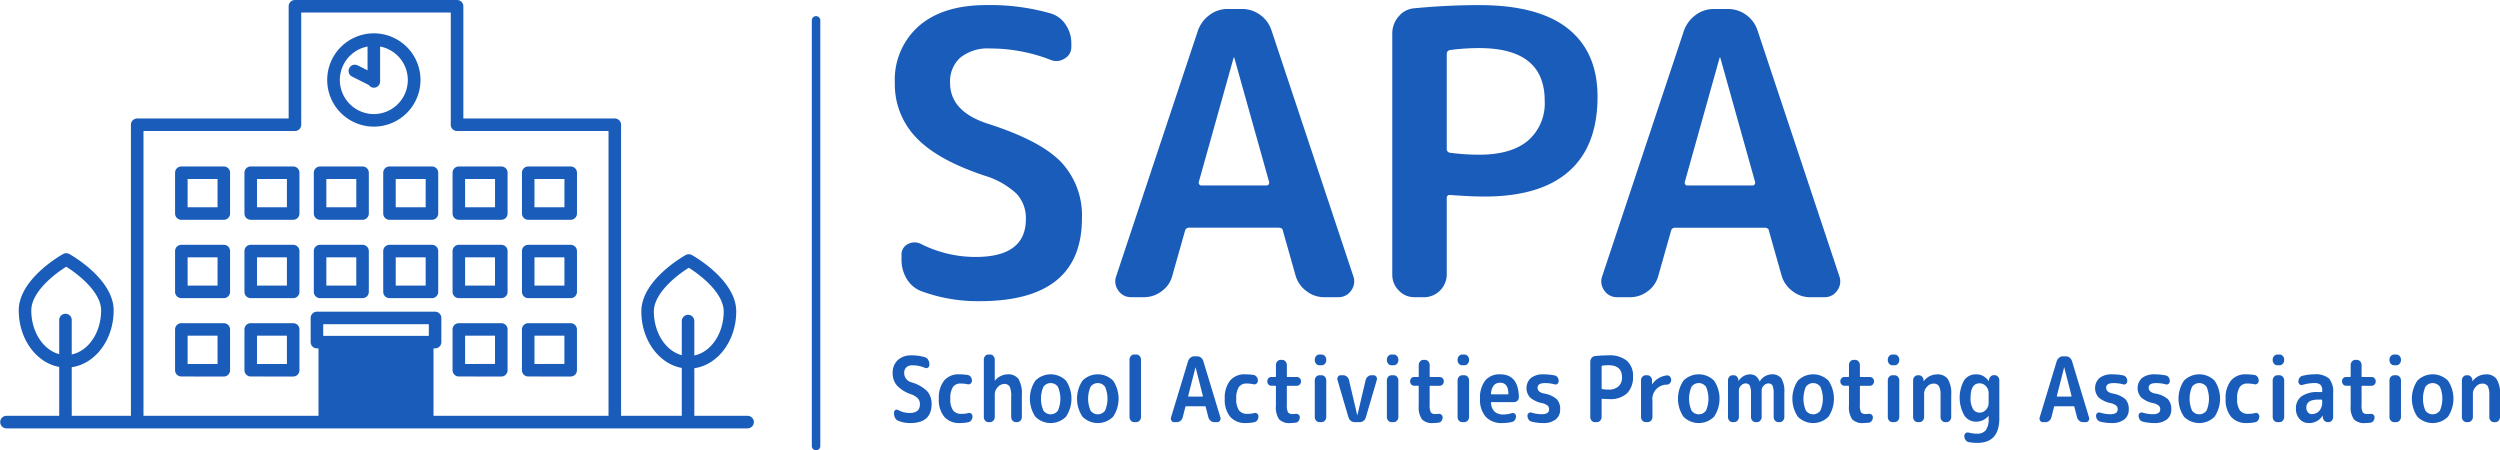 <svg xmlns="http://www.w3.org/2000/svg" width="333.124" height="60" viewBox="0 0 333.124 60"><defs><clipPath id="clip-path"><path id="Rectangle_4233" data-name="Rectangle 4233" fill="none" d="M0 0h333.124v60H0z"/></clipPath></defs><g id="Group_8102" data-name="Group 8102" clip-path="url(#clip-path)" fill="#195cb9"><path id="Path_10905" data-name="Path 10905" d="M108.74 60a.564.564 0 01-.564-.564V2.712a.564.564 0 011.128 0v56.724a.564.564 0 01-.564.564"/><path id="Path_10906" data-name="Path 10906" d="M131.178 23.4q-6.313-2.1-9.127-5.1a10.222 10.222 0 01-2.815-7.26 9.516 9.516 0 013.209-7.575q3.208-2.788 9-2.788a29.406 29.406 0 018.522 1.1 3.606 3.606 0 012.026 1.5 4.377 4.377 0 01.763 2.5v.474a1.732 1.732 0 01-.9 1.552 1.972 1.972 0 01-1.841.184 22.146 22.146 0 00-8.049-1.526 5.862 5.862 0 00-4 1.21 4.261 4.261 0 00-1.368 3.367q0 3.788 4.945 5.419 7.1 2.262 9.864 5.155a10.376 10.376 0 012.762 7.471q0 11.048-13.626 11.047a21.7 21.7 0 01-7.733-1.315 3.842 3.842 0 01-1.973-1.631 4.831 4.831 0 01-.71-2.577v-.632a1.521 1.521 0 01.842-1.447 1.848 1.848 0 011.736-.026 16.129 16.129 0 007.312 1.736q6.681 0 6.681-5.05a4.756 4.756 0 00-1.262-3.394 10.776 10.776 0 00-4.261-2.393"/><path id="Path_10907" data-name="Path 10907" d="M150.747 39.6a2.009 2.009 0 01-1.736-.894 2.032 2.032 0 01-.264-1.947l10.89-32.722a4.408 4.408 0 011.552-2.051 3.958 3.958 0 012.394-.789h1.893a4.041 4.041 0 012.447.789 4.094 4.094 0 011.5 2.051l10.89 32.722a2.034 2.034 0 01-.263 1.947 2.012 2.012 0 01-1.736.894h-1.894a3.8 3.8 0 01-2.341-.815 3.93 3.93 0 01-1.447-2.078l-1.683-5.945c-.035-.28-.229-.421-.579-.421h-11.89a.529.529 0 00-.579.421l-1.683 5.945a3.665 3.665 0 01-1.4 2.078 3.87 3.87 0 01-2.393.815zm13.625-31.88l-4.63 16.519a.347.347 0 00.053.316.309.309 0 00.263.157h8.733a.31.31 0 00.263-.157.349.349 0 00.052-.316l-4.629-16.514a.053.053 0 10-.105 0"/><path id="Path_10908" data-name="Path 10908" d="M188.466 39.6a2.791 2.791 0 01-2.078-.894 2.924 2.924 0 01-.868-2.1V4.463a3.416 3.416 0 01.842-2.262 2.987 2.987 0 012.1-1.1q4.472-.422 8.628-.421 7.892 0 11.836 3.13t3.946 9.075q0 6.576-3.814 9.943t-11.28 3.362q-1.737 0-4.577-.21a.372.372 0 00-.421.421v10.206a3.054 3.054 0 01-3 3zm4.314-32.4v12.677a.47.47 0 00.421.474 29.723 29.723 0 003.893.263q4.262 0 6.5-1.868a6.567 6.567 0 002.236-5.339q0-7-8.733-7a29.9 29.9 0 00-3.893.263.5.5 0 00-.421.526"/><path id="Path_10909" data-name="Path 10909" d="M215.507 39.6a2.009 2.009 0 01-1.736-.894 2.032 2.032 0 01-.264-1.947L224.4 4.042a4.407 4.407 0 011.552-2.051 3.958 3.958 0 012.394-.789h1.893a4.041 4.041 0 012.447.789 4.094 4.094 0 011.5 2.051l10.89 32.722a2.034 2.034 0 01-.263 1.947 2.012 2.012 0 01-1.736.894h-1.894a3.8 3.8 0 01-2.341-.815 3.93 3.93 0 01-1.447-2.078l-1.683-5.945c-.035-.28-.229-.421-.579-.421H223.24a.529.529 0 00-.579.421l-1.683 5.945a3.665 3.665 0 01-1.4 2.078 3.87 3.87 0 01-2.393.815zm13.625-31.88L224.5 24.244a.347.347 0 00.053.316.309.309 0 00.263.157h8.733a.31.31 0 00.263-.157.349.349 0 00.052-.316l-4.627-16.519a.053.053 0 10-.1 0"/><path id="Path_10910" data-name="Path 10910" d="M121.433 52.548a4.5 4.5 0 01-1.9-1.166 2.468 2.468 0 01-.586-1.66 2.281 2.281 0 01.668-1.731 2.6 2.6 0 011.871-.638 5.576 5.576 0 011.772.253.755.755 0 01.422.343 1.074 1.074 0 01.158.571v.108a.405.405 0 01-.186.355.38.38 0 01-.383.042 4.234 4.234 0 00-1.674-.349 1.145 1.145 0 00-.832.277 1.025 1.025 0 00-.284.769 1.3 1.3 0 001.029 1.239 4.85 4.85 0 012.051 1.178 2.511 2.511 0 01.575 1.708q0 2.524-2.834 2.525a4.141 4.141 0 01-1.609-.3.815.815 0 01-.41-.373 1.179 1.179 0 01-.148-.589v-.144a.361.361 0 01.536-.337 3.112 3.112 0 001.521.4q1.391 0 1.39-1.154a1.157 1.157 0 00-.262-.776 2.209 2.209 0 00-.887-.547"/><path id="Path_10911" data-name="Path 10911" d="M127.922 56.372a2.647 2.647 0 01-2.09-.824 3.538 3.538 0 01-.733-2.423 3.64 3.64 0 01.706-2.411 2.48 2.48 0 012.007-.835 7.2 7.2 0 011.116.084.619.619 0 01.417.252.816.816 0 01.163.505.479.479 0 01-.169.385.426.426 0 01-.389.1 4.336 4.336 0 00-.951-.1 1.174 1.174 0 00-1.029.481 2.723 2.723 0 00-.339 1.539 2.576 2.576 0 00.361 1.551 1.318 1.318 0 001.116.469 3.547 3.547 0 00.93-.108.388.388 0 01.378.084.47.47 0 01.169.373.836.836 0 01-.158.505.648.648 0 01-.411.265 5.752 5.752 0 01-1.094.108"/><path id="Path_10912" data-name="Path 10912" d="M131.708 56.251a.557.557 0 01-.432-.2.7.7 0 01-.181-.481v-7.652a.7.7 0 01.181-.481.557.557 0 01.432-.2h.219a.574.574 0 01.437.2.693.693 0 01.187.481v2.79c0 .008 0 .012.01.012a.029.029 0 00.022-.012 2.265 2.265 0 011.685-.83 1.66 1.66 0 011.445.625 3.809 3.809 0 01.449 2.14v2.923a.694.694 0 01-.187.481.574.574 0 01-.437.2h-.175a.575.575 0 01-.438-.2.693.693 0 01-.186-.481v-2.682a3.1 3.1 0 00-.2-1.383.816.816 0 00-.761-.336 1.13 1.13 0 00-.832.433 1.357 1.357 0 00-.393.926v3.042a.694.694 0 01-.187.481.574.574 0 01-.437.2z"/><path id="Path_10913" data-name="Path 10913" d="M142.042 55.524a2.88 2.88 0 01-4.082 0 4.322 4.322 0 010-4.8 2.883 2.883 0 014.082 0 4.317 4.317 0 010 4.8m-1.072-3.98a1.189 1.189 0 00-1.937 0 4.033 4.033 0 000 3.163 1.189 1.189 0 001.937 0 4.033 4.033 0 000-3.163"/><path id="Path_10914" data-name="Path 10914" d="M148.323 55.524a2.88 2.88 0 01-4.082 0 4.322 4.322 0 010-4.8 2.883 2.883 0 014.082 0 4.317 4.317 0 010 4.8m-1.072-3.98a1.189 1.189 0 00-1.937 0 4.033 4.033 0 000 3.163 1.189 1.189 0 001.937 0 4.033 4.033 0 000-3.163"/><path id="Path_10915" data-name="Path 10915" d="M151.13 56.251a.576.576 0 01-.438-.2.7.7 0 01-.185-.481v-7.652a.7.7 0 01.185-.481.576.576 0 01.438-.2h.285a.574.574 0 01.437.2.687.687 0 01.186.481v7.648a.689.689 0 01-.186.481.574.574 0 01-.437.2z"/><path id="Path_10916" data-name="Path 10916" d="M156.46 56.252a.41.41 0 01-.361-.2.5.5 0 01-.055-.444l2.265-7.48a1.01 1.01 0 01.323-.469.775.775 0 01.5-.18h.394a.792.792 0 01.509.18.934.934 0 01.311.469l2.266 7.48a.5.5 0 01-.055.444.41.41 0 01-.361.2h-.396a.747.747 0 01-.487-.186.91.91 0 01-.3-.476l-.35-1.358a.1.1 0 00-.12-.1h-2.474a.112.112 0 00-.12.1l-.35 1.358a.846.846 0 01-.29.476.761.761 0 01-.5.186zm2.834-7.287l-.963 3.776a.09.09 0 00.011.072.064.064 0 00.055.036h1.816a.064.064 0 00.055-.036.09.09 0 00.011-.072l-.963-3.776c0-.008 0-.012-.011-.012s-.011 0-.011.012"/><path id="Path_10917" data-name="Path 10917" d="M166.023 56.372a2.647 2.647 0 01-2.09-.824 3.538 3.538 0 01-.733-2.423 3.64 3.64 0 01.706-2.411 2.48 2.48 0 012.007-.835 7.2 7.2 0 011.116.084.619.619 0 01.417.252.816.816 0 01.163.505.479.479 0 01-.169.385.426.426 0 01-.389.1 4.336 4.336 0 00-.951-.1 1.174 1.174 0 00-1.029.481 2.723 2.723 0 00-.339 1.539 2.576 2.576 0 00.361 1.551 1.318 1.318 0 001.116.469 3.547 3.547 0 00.93-.108.388.388 0 01.378.084.47.47 0 01.169.373.836.836 0 01-.158.505.648.648 0 01-.411.265 5.752 5.752 0 01-1.094.108"/><path id="Path_10918" data-name="Path 10918" d="M169.393 51.4a.478.478 0 01-.372-.174.6.6 0 01-.153-.415.581.581 0 01.153-.409.485.485 0 01.372-.168h.525c.066 0 .1-.036.1-.108v-1.487a.7.7 0 01.181-.48.556.556 0 01.432-.205h.219a.572.572 0 01.438.205.689.689 0 01.186.48v1.492c0 .072.033.108.1.108h1.248a.5.5 0 01.377.168.573.573 0 01.159.409.6.6 0 01-.159.415.5.5 0 01-.377.174h-1.252a.086.086 0 00-.1.1v2.425a2.112 2.112 0 00.153 1.01.721.721 0 00.635.228 2.406 2.406 0 00.394-.023.5.5 0 01.383.108.438.438 0 01.164.36.771.771 0 01-.159.476.548.548 0 01-.388.234 8 8 0 01-.723.048 1.877 1.877 0 01-1.488-.5 2.807 2.807 0 01-.427-1.785V51.5a.085.085 0 00-.1-.1z"/><path id="Path_10919" data-name="Path 10919" d="M175.816 48.675a.573.573 0 01-.438-.2.694.694 0 01-.185-.481v-.072a.7.7 0 01.185-.481.576.576 0 01.438-.2h.285a.574.574 0 01.437.2.687.687 0 01.186.481v.072a.685.685 0 01-.186.481.571.571 0 01-.437.2zm0 7.576a.576.576 0 01-.438-.2.7.7 0 01-.185-.481v-4.886a.7.7 0 01.185-.481.574.574 0 01.438-.2h.285a.572.572 0 01.437.2.687.687 0 01.186.481v4.882a.689.689 0 01-.186.481.574.574 0 01-.437.2z"/><path id="Path_10920" data-name="Path 10920" d="M179.679 55.6l-1.455-4.954a.494.494 0 01.06-.445.42.42 0 01.367-.2h.328a.741.741 0 01.492.187.858.858 0 01.285.475l1.094 4.653c0 .008 0 .012.011.012s.011 0 .011-.012l1.094-4.653a.862.862 0 01.284-.475.744.744 0 01.493-.187h.285a.419.419 0 01.366.2.494.494 0 01.06.445L182 55.6a.879.879 0 01-.3.469.79.79 0 01-.509.18h-.7a.776.776 0 01-.5-.18.934.934 0 01-.312-.469"/><path id="Path_10921" data-name="Path 10921" d="M185.423 48.675a.573.573 0 01-.438-.2.694.694 0 01-.185-.481v-.072a.7.7 0 01.185-.481.576.576 0 01.438-.2h.285a.574.574 0 01.437.2.687.687 0 01.186.481v.072a.685.685 0 01-.186.481.571.571 0 01-.437.2zm0 7.576a.576.576 0 01-.438-.2.7.7 0 01-.185-.481v-4.886a.7.7 0 01.185-.481.574.574 0 01.438-.2h.285a.572.572 0 01.437.2.687.687 0 01.186.481v4.882a.689.689 0 01-.186.481.574.574 0 01-.437.2z"/><path id="Path_10922" data-name="Path 10922" d="M188.422 51.4a.477.477 0 01-.372-.174.6.6 0 01-.153-.415.581.581 0 01.153-.409.485.485 0 01.372-.168h.525c.066 0 .1-.036.1-.108v-1.487a.7.7 0 01.181-.48.556.556 0 01.432-.205h.219a.573.573 0 01.438.205.689.689 0 01.186.48v1.492c0 .072.033.108.1.108h1.248a.5.5 0 01.377.168.572.572 0 01.159.409.6.6 0 01-.159.415.5.5 0 01-.377.174H190.6a.086.086 0 00-.1.1v2.425a2.112 2.112 0 00.153 1.01.721.721 0 00.635.228 2.406 2.406 0 00.394-.023.5.5 0 01.383.108.438.438 0 01.164.36.771.771 0 01-.159.476.548.548 0 01-.388.234 8 8 0 01-.723.048 1.877 1.877 0 01-1.488-.5 2.807 2.807 0 01-.427-1.785V51.5a.085.085 0 00-.1-.1z"/><path id="Path_10923" data-name="Path 10923" d="M194.845 48.675a.573.573 0 01-.438-.2.694.694 0 01-.185-.481v-.072a.7.7 0 01.185-.481.576.576 0 01.438-.2h.285a.574.574 0 01.437.2.687.687 0 01.186.481v.072a.685.685 0 01-.186.481.571.571 0 01-.437.2zm0 7.576a.576.576 0 01-.438-.2.7.7 0 01-.185-.481v-4.886a.7.7 0 01.185-.481.574.574 0 01.438-.2h.285a.572.572 0 01.437.2.687.687 0 01.186.481v4.882a.689.689 0 01-.186.481.574.574 0 01-.437.2z"/><path id="Path_10924" data-name="Path 10924" d="M200.185 56.371a2.872 2.872 0 01-2.2-.823 3.422 3.422 0 01-.772-2.424 3.7 3.7 0 01.69-2.417 2.44 2.44 0 011.991-.829q2.43 0 2.495 3.03a.612.612 0 01-.186.481.638.638 0 01-.46.193h-2.987c-.066 0-.091.036-.076.108a1.727 1.727 0 00.486 1.172 1.747 1.747 0 001.2.367 3.893 3.893 0 001.1-.18.383.383 0 01.367.072.431.431 0 01.169.36.821.821 0 01-.148.487.6.6 0 01-.388.259 5.537 5.537 0 01-1.27.144M199.912 51a1.085 1.085 0 00-.859.343 1.946 1.946 0 00-.377 1.1q0 .1.087.1h2.145q.087 0 .087-.1Q200.952 51 199.912 51"/><path id="Path_10925" data-name="Path 10925" d="M205.525 53.726a3.484 3.484 0 01-1.636-.758 1.851 1.851 0 01.1-2.6 2.654 2.654 0 011.734-.487 7.2 7.2 0 011.433.144.613.613 0 01.389.259.828.828 0 01.148.487.458.458 0 01-.164.367.384.384 0 01-.373.078 4.86 4.86 0 00-1.291-.169q-.984 0-.985.6a.663.663 0 00.186.481 1.3 1.3 0 00.635.3 3.544 3.544 0 011.723.746 1.866 1.866 0 01.466 1.371 1.637 1.637 0 01-.591 1.346 2.664 2.664 0 01-1.718.481 6.16 6.16 0 01-1.5-.192.662.662 0 01-.393-.283.87.87 0 01-.153-.51.412.412 0 01.536-.409 4.632 4.632 0 001.346.216c.663 0 1-.216 1-.649a.646.646 0 00-.192-.493 1.747 1.747 0 00-.7-.325"/><path id="Path_10926" data-name="Path 10926" d="M212.518 56.251a.56.56 0 01-.433-.2.706.706 0 01-.18-.481v-7.351a.824.824 0 01.175-.517.608.608 0 01.438-.253 17.481 17.481 0 011.794-.1 3.658 3.658 0 012.462.715 2.6 2.6 0 01.821 2.074 3.025 3.025 0 01-.793 2.273 3.247 3.247 0 01-2.347.77q-.361 0-.952-.048c-.059 0-.088.032-.088.1v2.333a.693.693 0 01-.186.481.575.575 0 01-.438.2zm.9-7.407v2.9a.1.1 0 00.088.108 5.662 5.662 0 00.809.06 1.931 1.931 0 001.352-.427 1.572 1.572 0 00.465-1.22q0-1.6-1.817-1.6a5.662 5.662 0 00-.809.06.111.111 0 00-.088.12"/><path id="Path_10927" data-name="Path 10927" d="M219.291 56.251a.575.575 0 01-.438-.2.693.693 0 01-.186-.481v-4.886a.692.692 0 01.186-.481.573.573 0 01.438-.2h.219a.572.572 0 01.437.2.693.693 0 01.187.481v.505c0 .008 0 .012.01.012s.022 0 .022-.012A2.533 2.533 0 01221 50.4a2.811 2.811 0 011.127-.379.439.439 0 01.394.163.638.638 0 01.164.438.621.621 0 01-.164.434.608.608 0 01-.394.2 1.917 1.917 0 00-1.937 2.164v2.141a.693.693 0 01-.186.481.575.575 0 01-.438.2z"/><path id="Path_10928" data-name="Path 10928" d="M228.4 55.524a2.88 2.88 0 01-4.082 0 4.322 4.322 0 010-4.8 2.883 2.883 0 014.082 0 4.317 4.317 0 010 4.8m-1.072-3.98a1.189 1.189 0 00-1.937 0 4.033 4.033 0 000 3.163 1.189 1.189 0 001.937 0 4.033 4.033 0 000-3.163"/><path id="Path_10929" data-name="Path 10929" d="M230.867 56.251a.558.558 0 01-.432-.2.707.707 0 01-.181-.481v-4.886a.706.706 0 01.181-.481.556.556 0 01.432-.2h.154a.572.572 0 01.432.193.7.7 0 01.191.468v.085c0 .008 0 .012.011.012s.022 0 .022-.012a1.822 1.822 0 011.455-.866 1.391 1.391 0 01.794.2 1.669 1.669 0 01.53.722c0 .008.007.012.022.012a.031.031 0 00.022-.012 1.947 1.947 0 011.554-.926 1.519 1.519 0 011.308.541 3.25 3.25 0 01.4 1.864v3.283a.706.706 0 01-.18.481.56.56 0 01-.433.2h-.186a.575.575 0 01-.438-.2.693.693 0 01-.186-.481v-3.043a2.8 2.8 0 00-.153-1.155.615.615 0 00-.591-.276.816.816 0 00-.569.288.838.838 0 00-.284.577v3.608a.693.693 0 01-.186.481.575.575 0 01-.438.2h-.186a.557.557 0 01-.432-.2.7.7 0 01-.181-.481v-3.042a2.721 2.721 0 00-.158-1.149.624.624 0 00-.6-.282.816.816 0 00-.57.288.838.838 0 00-.284.577v3.608a.693.693 0 01-.186.481.575.575 0 01-.438.2z"/><path id="Path_10930" data-name="Path 10930" d="M243.643 55.524a2.88 2.88 0 01-4.082 0 4.322 4.322 0 010-4.8 2.883 2.883 0 014.082 0 4.317 4.317 0 010 4.8m-1.072-3.98a1.189 1.189 0 00-1.937 0 4.033 4.033 0 000 3.163 1.189 1.189 0 001.937 0 4.033 4.033 0 000-3.163"/><path id="Path_10931" data-name="Path 10931" d="M245.749 51.4a.478.478 0 01-.372-.174.6.6 0 01-.153-.415.581.581 0 01.153-.409.485.485 0 01.372-.168h.525c.066 0 .1-.036.1-.108v-1.487a.7.7 0 01.181-.48.556.556 0 01.432-.205h.219a.573.573 0 01.438.205.689.689 0 01.186.48v1.492c0 .072.033.108.1.108h1.248a.5.5 0 01.377.168.572.572 0 01.159.409.6.6 0 01-.159.415.5.5 0 01-.377.174h-1.248a.086.086 0 00-.1.1v2.425a2.112 2.112 0 00.153 1.01.721.721 0 00.635.228 2.406 2.406 0 00.394-.023.5.5 0 01.383.108.438.438 0 01.164.36.771.771 0 01-.159.476.548.548 0 01-.388.234 8 8 0 01-.723.048 1.877 1.877 0 01-1.488-.5 2.807 2.807 0 01-.427-1.785V51.5a.085.085 0 00-.1-.1z"/><path id="Path_10932" data-name="Path 10932" d="M252.172 48.675a.573.573 0 01-.438-.2.694.694 0 01-.185-.481v-.072a.7.7 0 01.185-.481.576.576 0 01.438-.2h.285a.574.574 0 01.437.2.687.687 0 01.186.481v.072a.685.685 0 01-.186.481.571.571 0 01-.437.2zm0 7.576a.576.576 0 01-.438-.2.7.7 0 01-.185-.481v-4.886a.7.7 0 01.185-.481.574.574 0 01.438-.2h.285a.572.572 0 01.437.2.687.687 0 01.186.481v4.882a.689.689 0 01-.186.481.574.574 0 01-.437.2z"/><path id="Path_10933" data-name="Path 10933" d="M255.543 56.251a.575.575 0 01-.438-.2.693.693 0 01-.186-.481v-4.886a.692.692 0 01.186-.481.573.573 0 01.438-.2h.142a.576.576 0 01.443.2.74.74 0 01.192.488v.084c0 .008 0 .012.011.012a.033.033 0 00.022-.012 2.212 2.212 0 011.739-.89 1.676 1.676 0 011.45.619A3.574 3.574 0 01260 52.56v3.006a.694.694 0 01-.187.481.574.574 0 01-.437.2h-.186a.557.557 0 01-.432-.2.7.7 0 01-.181-.481V52.68a2.48 2.48 0 00-.213-1.233.837.837 0 00-.761-.33 1.117 1.117 0 00-.831.42 1.32 1.32 0 00-.383.9v3.127a.694.694 0 01-.187.481.574.574 0 01-.437.2z"/><path id="Path_10934" data-name="Path 10934" d="M263.311 56.192a1.867 1.867 0 01-1.575-.848 4.808 4.808 0 01-.028-4.648 1.866 1.866 0 011.6-.817 1.944 1.944 0 01.908.2 2.519 2.519 0 01.778.685.029.029 0 00.021.012c.008 0 .011 0 .011-.012v-.084a.732.732 0 01.2-.487.594.594 0 01.449-.2h.121a.556.556 0 01.431.2.7.7 0 01.181.481v5.096q0 3.248-2.954 3.247a6.78 6.78 0 01-1.106-.1.667.667 0 01-.432-.283.89.89 0 01-.17-.534.454.454 0 01.181-.38.436.436 0 01.4-.078 4.127 4.127 0 001.1.145 1.427 1.427 0 001.181-.463 2.439 2.439 0 00.373-1.521v-.373c0-.008 0-.012-.011-.012a.029.029 0 00-.022.012 2.073 2.073 0 01-1.631.758m.46-5.111q-1.2 0-1.2 1.924a2.757 2.757 0 00.323 1.491 1 1 0 00.881.493 1.115 1.115 0 00.848-.385 1.286 1.286 0 00.356-.9v-1.3a1.331 1.331 0 00-.356-.938 1.115 1.115 0 00-.848-.385"/><path id="Path_10935" data-name="Path 10935" d="M272.208 56.252a.41.41 0 01-.361-.2.5.5 0 01-.055-.444l2.265-7.48a1.01 1.01 0 01.323-.469.774.774 0 01.5-.18h.394a.792.792 0 01.509.18.935.935 0 01.311.469l2.266 7.48a.5.5 0 01-.055.444.41.41 0 01-.361.2h-.394a.747.747 0 01-.487-.186.909.909 0 01-.3-.476l-.35-1.358a.1.1 0 00-.12-.1h-2.474a.112.112 0 00-.12.1l-.35 1.358a.846.846 0 01-.29.476.761.761 0 01-.5.186zm2.834-7.287l-.963 3.776a.089.089 0 00.011.072.064.064 0 00.055.036h1.816a.064.064 0 00.055-.036.09.09 0 00.011-.072l-.963-3.776c0-.008 0-.012-.011-.012s-.011 0-.011.012"/><path id="Path_10936" data-name="Path 10936" d="M281.29 53.726a3.489 3.489 0 01-1.636-.758 1.852 1.852 0 01.1-2.6 2.654 2.654 0 011.734-.487 7.2 7.2 0 011.433.144.613.613 0 01.389.259.828.828 0 01.148.487.457.457 0 01-.164.367.383.383 0 01-.373.078 4.855 4.855 0 00-1.291-.169q-.984 0-.985.6a.663.663 0 00.186.481 1.3 1.3 0 00.635.3 3.544 3.544 0 011.723.746 1.866 1.866 0 01.466 1.371 1.637 1.637 0 01-.591 1.346 2.664 2.664 0 01-1.718.481 6.16 6.16 0 01-1.5-.192.662.662 0 01-.393-.283.87.87 0 01-.153-.51.412.412 0 01.536-.409 4.632 4.632 0 001.346.216c.663 0 1-.216 1-.649a.646.646 0 00-.192-.493 1.747 1.747 0 00-.695-.325"/><path id="Path_10937" data-name="Path 10937" d="M286.958 53.726a3.484 3.484 0 01-1.636-.758 1.852 1.852 0 01.1-2.6 2.654 2.654 0 011.734-.487 7.2 7.2 0 011.433.144.613.613 0 01.389.259.828.828 0 01.148.487.457.457 0 01-.164.367.383.383 0 01-.373.078 4.86 4.86 0 00-1.291-.169q-.984 0-.985.6a.663.663 0 00.186.481 1.3 1.3 0 00.635.3 3.544 3.544 0 011.723.746 1.866 1.866 0 01.466 1.371 1.637 1.637 0 01-.591 1.346 2.664 2.664 0 01-1.718.481 6.16 6.16 0 01-1.5-.192.662.662 0 01-.393-.283.87.87 0 01-.153-.51.412.412 0 01.536-.409 4.632 4.632 0 001.346.216c.663 0 1-.216 1-.649a.646.646 0 00-.192-.493 1.747 1.747 0 00-.7-.325"/><path id="Path_10938" data-name="Path 10938" d="M295.094 55.524a2.879 2.879 0 01-4.081 0 4.317 4.317 0 010-4.8 2.881 2.881 0 014.081 0 4.317 4.317 0 010 4.8m-1.072-3.98a1.189 1.189 0 00-1.937 0 4.033 4.033 0 000 3.163 1.189 1.189 0 001.937 0 4.033 4.033 0 000-3.163"/><path id="Path_10939" data-name="Path 10939" d="M299.389 56.372a2.647 2.647 0 01-2.09-.824 3.538 3.538 0 01-.733-2.423 3.64 3.64 0 01.706-2.411 2.48 2.48 0 012.007-.835 7.2 7.2 0 011.116.084.619.619 0 01.417.252.816.816 0 01.163.505.479.479 0 01-.169.385.426.426 0 01-.389.1 4.335 4.335 0 00-.951-.1 1.174 1.174 0 00-1.029.481 2.723 2.723 0 00-.339 1.539 2.576 2.576 0 00.361 1.551 1.318 1.318 0 001.116.469 3.547 3.547 0 00.93-.108.388.388 0 01.378.084.47.47 0 01.169.373.836.836 0 01-.158.505.648.648 0 01-.411.265 5.752 5.752 0 01-1.094.108"/><path id="Path_10940" data-name="Path 10940" d="M303.459 48.675a.573.573 0 01-.438-.2.694.694 0 01-.185-.481v-.072a.7.7 0 01.185-.481.576.576 0 01.438-.2h.285a.574.574 0 01.437.2.687.687 0 01.186.481v.072a.685.685 0 01-.186.481.571.571 0 01-.437.2zm0 7.576a.576.576 0 01-.438-.2.7.7 0 01-.185-.481v-4.886a.7.7 0 01.185-.481.574.574 0 01.438-.2h.285a.572.572 0 01.437.2.687.687 0 01.186.481v4.882a.689.689 0 01-.186.481.574.574 0 01-.437.2z"/><path id="Path_10941" data-name="Path 10941" d="M307.651 56.371a1.593 1.593 0 01-1.232-.535 1.984 1.984 0 01-.486-1.389 1.954 1.954 0 01.727-1.623 3.552 3.552 0 012.227-.577h.448q.1 0 .1-.108v-.1a1.028 1.028 0 00-.24-.776 1.267 1.267 0 00-.854-.222 6.063 6.063 0 00-1.554.252.365.365 0 01-.361-.078.456.456 0 01-.164-.367.863.863 0 01.153-.5.621.621 0 01.394-.271 6.579 6.579 0 011.565-.2 2.752 2.752 0 011.959.553 2.69 2.69 0 01.558 1.936v3.2a.707.707 0 01-.181.481.56.56 0 01-.433.2h-.12a.592.592 0 01-.448-.2.722.722 0 01-.2-.487v-.16a.01.01 0 00-.011-.011c-.015 0-.022 0-.022.011a2.1 2.1 0 01-1.827.974m1.236-3.126q-1.564 0-1.565 1.058a.931.931 0 00.2.625.645.645 0 00.519.241 1.286 1.286 0 001.007-.427 1.692 1.692 0 00.383-1.172v-.217q0-.108-.1-.108z"/><path id="Path_10942" data-name="Path 10942" d="M312.6 51.4a.478.478 0 01-.372-.174.6.6 0 01-.153-.415.581.581 0 01.153-.409.485.485 0 01.372-.168h.525c.066 0 .1-.036.1-.108v-1.487a.7.7 0 01.181-.48.556.556 0 01.432-.205h.219a.573.573 0 01.438.205.689.689 0 01.186.48v1.492c0 .072.033.108.1.108h1.248a.5.5 0 01.377.168.573.573 0 01.159.409.6.6 0 01-.159.415.5.5 0 01-.377.174h-1.248a.086.086 0 00-.1.1v2.425a2.112 2.112 0 00.153 1.01.721.721 0 00.635.228 2.383 2.383 0 00.393-.023.5.5 0 01.384.108.438.438 0 01.164.36.771.771 0 01-.159.476.548.548 0 01-.389.234 7.962 7.962 0 01-.722.048 1.877 1.877 0 01-1.488-.5 2.807 2.807 0 01-.427-1.785V51.5a.085.085 0 00-.1-.1z"/><path id="Path_10943" data-name="Path 10943" d="M319.019 48.675a.573.573 0 01-.438-.2.694.694 0 01-.185-.481v-.072a.7.7 0 01.185-.481.576.576 0 01.438-.2h.285a.574.574 0 01.437.2.687.687 0 01.186.481v.072a.685.685 0 01-.186.481.571.571 0 01-.437.2zm0 7.576a.576.576 0 01-.438-.2.7.7 0 01-.185-.481v-4.886a.7.7 0 01.185-.481.574.574 0 01.438-.2h.285a.572.572 0 01.437.2.687.687 0 01.186.481v4.882a.689.689 0 01-.186.481.574.574 0 01-.437.2z"/><path id="Path_10944" data-name="Path 10944" d="M326.192 55.524a2.879 2.879 0 01-4.081 0 4.317 4.317 0 010-4.8 2.881 2.881 0 014.081 0 4.317 4.317 0 010 4.8m-1.072-3.98a1.189 1.189 0 00-1.937 0 4.033 4.033 0 000 3.163 1.189 1.189 0 001.937 0 4.033 4.033 0 000-3.163"/><path id="Path_10945" data-name="Path 10945" d="M328.67 56.251a.575.575 0 01-.438-.2.693.693 0 01-.186-.481v-4.886a.692.692 0 01.186-.481.573.573 0 01.438-.2h.142a.576.576 0 01.443.2.74.74 0 01.192.488v.084c0 .008 0 .012.011.012a.033.033 0 00.022-.012 2.212 2.212 0 011.739-.89 1.676 1.676 0 011.45.619 3.574 3.574 0 01.455 2.063v3.006a.694.694 0 01-.187.481.574.574 0 01-.437.2h-.186a.557.557 0 01-.432-.2.7.7 0 01-.181-.481V52.68a2.48 2.48 0 00-.213-1.233.837.837 0 00-.761-.33 1.117 1.117 0 00-.831.42 1.32 1.32 0 00-.383.9v3.127a.694.694 0 01-.187.481.573.573 0 01-.437.2z"/><path id="Path_10946" data-name="Path 10946" d="M.835 57.08a.836.836 0 010-1.671h7.054v-6.518c-3.044-.547-5.39-3.71-5.39-7.529 0-4.194 5.677-7.385 5.918-7.519a.844.844 0 01.81 0c.241.134 5.917 3.326 5.917 7.519 0 3.9-2.445 7.123-5.585 7.566v6.481h7.888V16.623a.835.835 0 01.835-.835h20.182V.836A.836.836 0 0139.3 0h21.606a.836.836 0 01.835.836v14.952h20.18a.835.835 0 01.835.835v38.786h8.092v-6.381c-3.044-.546-5.39-3.71-5.39-7.53 0-4.194 5.675-7.384 5.918-7.518a.837.837 0 01.809 0c.241.134 5.918 3.325 5.918 7.518 0 3.9-2.445 7.123-5.585 7.566v6.345h7.126a.836.836 0 010 1.671zm80.251-1.671v-37.95H60.9a.836.836 0 01-.835-.836V1.671H40.136v14.952a.836.836 0 01-.836.836H19.119v37.95H42.44v-8.986h-.209a.835.835 0 01-.835-.836v-3.219a.835.835 0 01.834-.836h15.745a.836.836 0 01.835.836v3.219a.837.837 0 01-.835.836h-.209v8.986zm11.432-12.627v4.584c2.215-.454 3.914-2.909 3.914-5.868 0-2.436-3.055-4.829-4.651-5.818-1.6.989-4.653 3.382-4.653 5.818 0 2.873 1.6 5.277 3.72 5.83v-4.545a.835.835 0 111.67 0zm-82.959-.137v4.585c2.215-.454 3.915-2.909 3.915-5.868 0-2.436-3.053-4.832-4.652-5.819-1.6.988-4.653 3.383-4.653 5.819 0 2.872 1.6 5.276 3.72 5.83v-4.547a.835.835 0 011.67 0zm47.58.558H43.066v1.548h14.073zm13.244 6.964a.837.837 0 01-.835-.836V43.9a.834.834 0 01.834-.835h5.659a.835.835 0 01.835.835v5.436a.836.836 0 01-.835.836zm4.823-1.672v-3.766h-3.987V48.5zm-14.067 1.672a.836.836 0 01-.835-.836V43.9a.835.835 0 01.835-.835H66.8a.834.834 0 01.835.834v5.436a.836.836 0 01-.835.836zm4.823-1.672v-3.766h-3.988V48.5zm-32.554 1.672a.836.836 0 01-.835-.836V43.9a.836.836 0 01.835-.835h5.659a.836.836 0 01.835.835v5.436a.837.837 0 01-.835.836zm4.823-5.438h-3.989V48.5h3.989zm-14.067 5.438a.836.836 0 01-.835-.836V43.9a.835.835 0 01.834-.835h5.659a.836.836 0 01.835.835v5.436a.836.836 0 01-.835.836zm4.823-5.438H25V48.5h3.988zm41.4-5a.837.837 0 01-.835-.836v-5.437a.835.835 0 01.835-.835h5.659a.835.835 0 01.835.835v5.436a.837.837 0 01-.835.836zm4.823-1.672V34.29h-3.991v3.767zm-14.071 1.671a.837.837 0 01-.835-.836v-5.436a.835.835 0 01.835-.835H66.8a.836.836 0 01.836.834v5.436a.837.837 0 01-.836.836zm4.823-1.672V34.29h-3.988v3.767zM51.9 39.728a.837.837 0 01-.835-.836v-5.436a.835.835 0 01.835-.835h5.657a.834.834 0 01.835.834v5.436a.836.836 0 01-.835.836zm4.822-1.672V34.29h-3.991v3.767zm-14.07 1.672a.837.837 0 01-.836-.836v-5.436a.836.836 0 01.836-.835h5.659a.834.834 0 01.834.835v5.436a.836.836 0 01-.834.836zm4.823-1.672V34.29h-3.988v3.767zm-14.068 1.672a.837.837 0 01-.835-.836v-5.436a.835.835 0 01.835-.835h5.659a.835.835 0 01.835.835v5.436a.836.836 0 01-.835.836zm4.824-1.672V34.29h-3.988v3.767zm-14.067 1.672a.837.837 0 01-.835-.836v-5.436a.834.834 0 01.834-.835h5.659a.835.835 0 01.835.835v5.436a.836.836 0 01-.835.836zm4.823-1.672V34.29H25v3.767zm41.4-8.768a.835.835 0 01-.835-.836v-5.435a.835.835 0 01.835-.835h5.659a.835.835 0 01.835.835v5.435a.836.836 0 01-.835.836zm4.823-1.671v-3.766h-3.991v3.766zm-14.071 1.671a.836.836 0 01-.835-.836v-5.435a.835.835 0 01.835-.835H66.8a.835.835 0 01.836.834v5.435a.836.836 0 01-.836.836zm4.825-5.437h-3.989v3.767h3.989zM51.9 29.289a.837.837 0 01-.835-.837v-5.435a.835.835 0 01.835-.835h5.657a.835.835 0 01.836.834v5.435a.836.836 0 01-.836.836zm4.822-5.438h-3.991v3.767h3.988zm-14.07 5.437a.835.835 0 01-.835-.836v-5.435a.834.834 0 01.835-.835h5.659a.834.834 0 01.834.835v5.435a.835.835 0 01-.834.836zm4.824-5.437h-3.99v3.767h3.99zm-14.068 5.437a.835.835 0 01-.835-.836v-5.435a.835.835 0 01.835-.835h5.659a.835.835 0 01.835.835v5.435a.836.836 0 01-.835.836zm4.823-1.671v-3.766h-3.988v3.766zm-14.067 1.671a.835.835 0 01-.835-.836v-5.435a.834.834 0 01.834-.835h5.659a.835.835 0 01.835.835v5.435a.835.835 0 01-.835.836zm4.823-1.671v-3.766H25v3.766zM43.6 10.657a6.215 6.215 0 116.215 6.215 6.214 6.214 0 01-6.215-6.215zm6.215 4.543a4.54 4.54 0 00.835-9v4.65a.837.837 0 01-.835.836.819.819 0 01-.666-.356L46.9 10.2a.835.835 0 01.748-1.493l1.328.664V6.2a4.54 4.54 0 00.835 9z"/></g></svg>